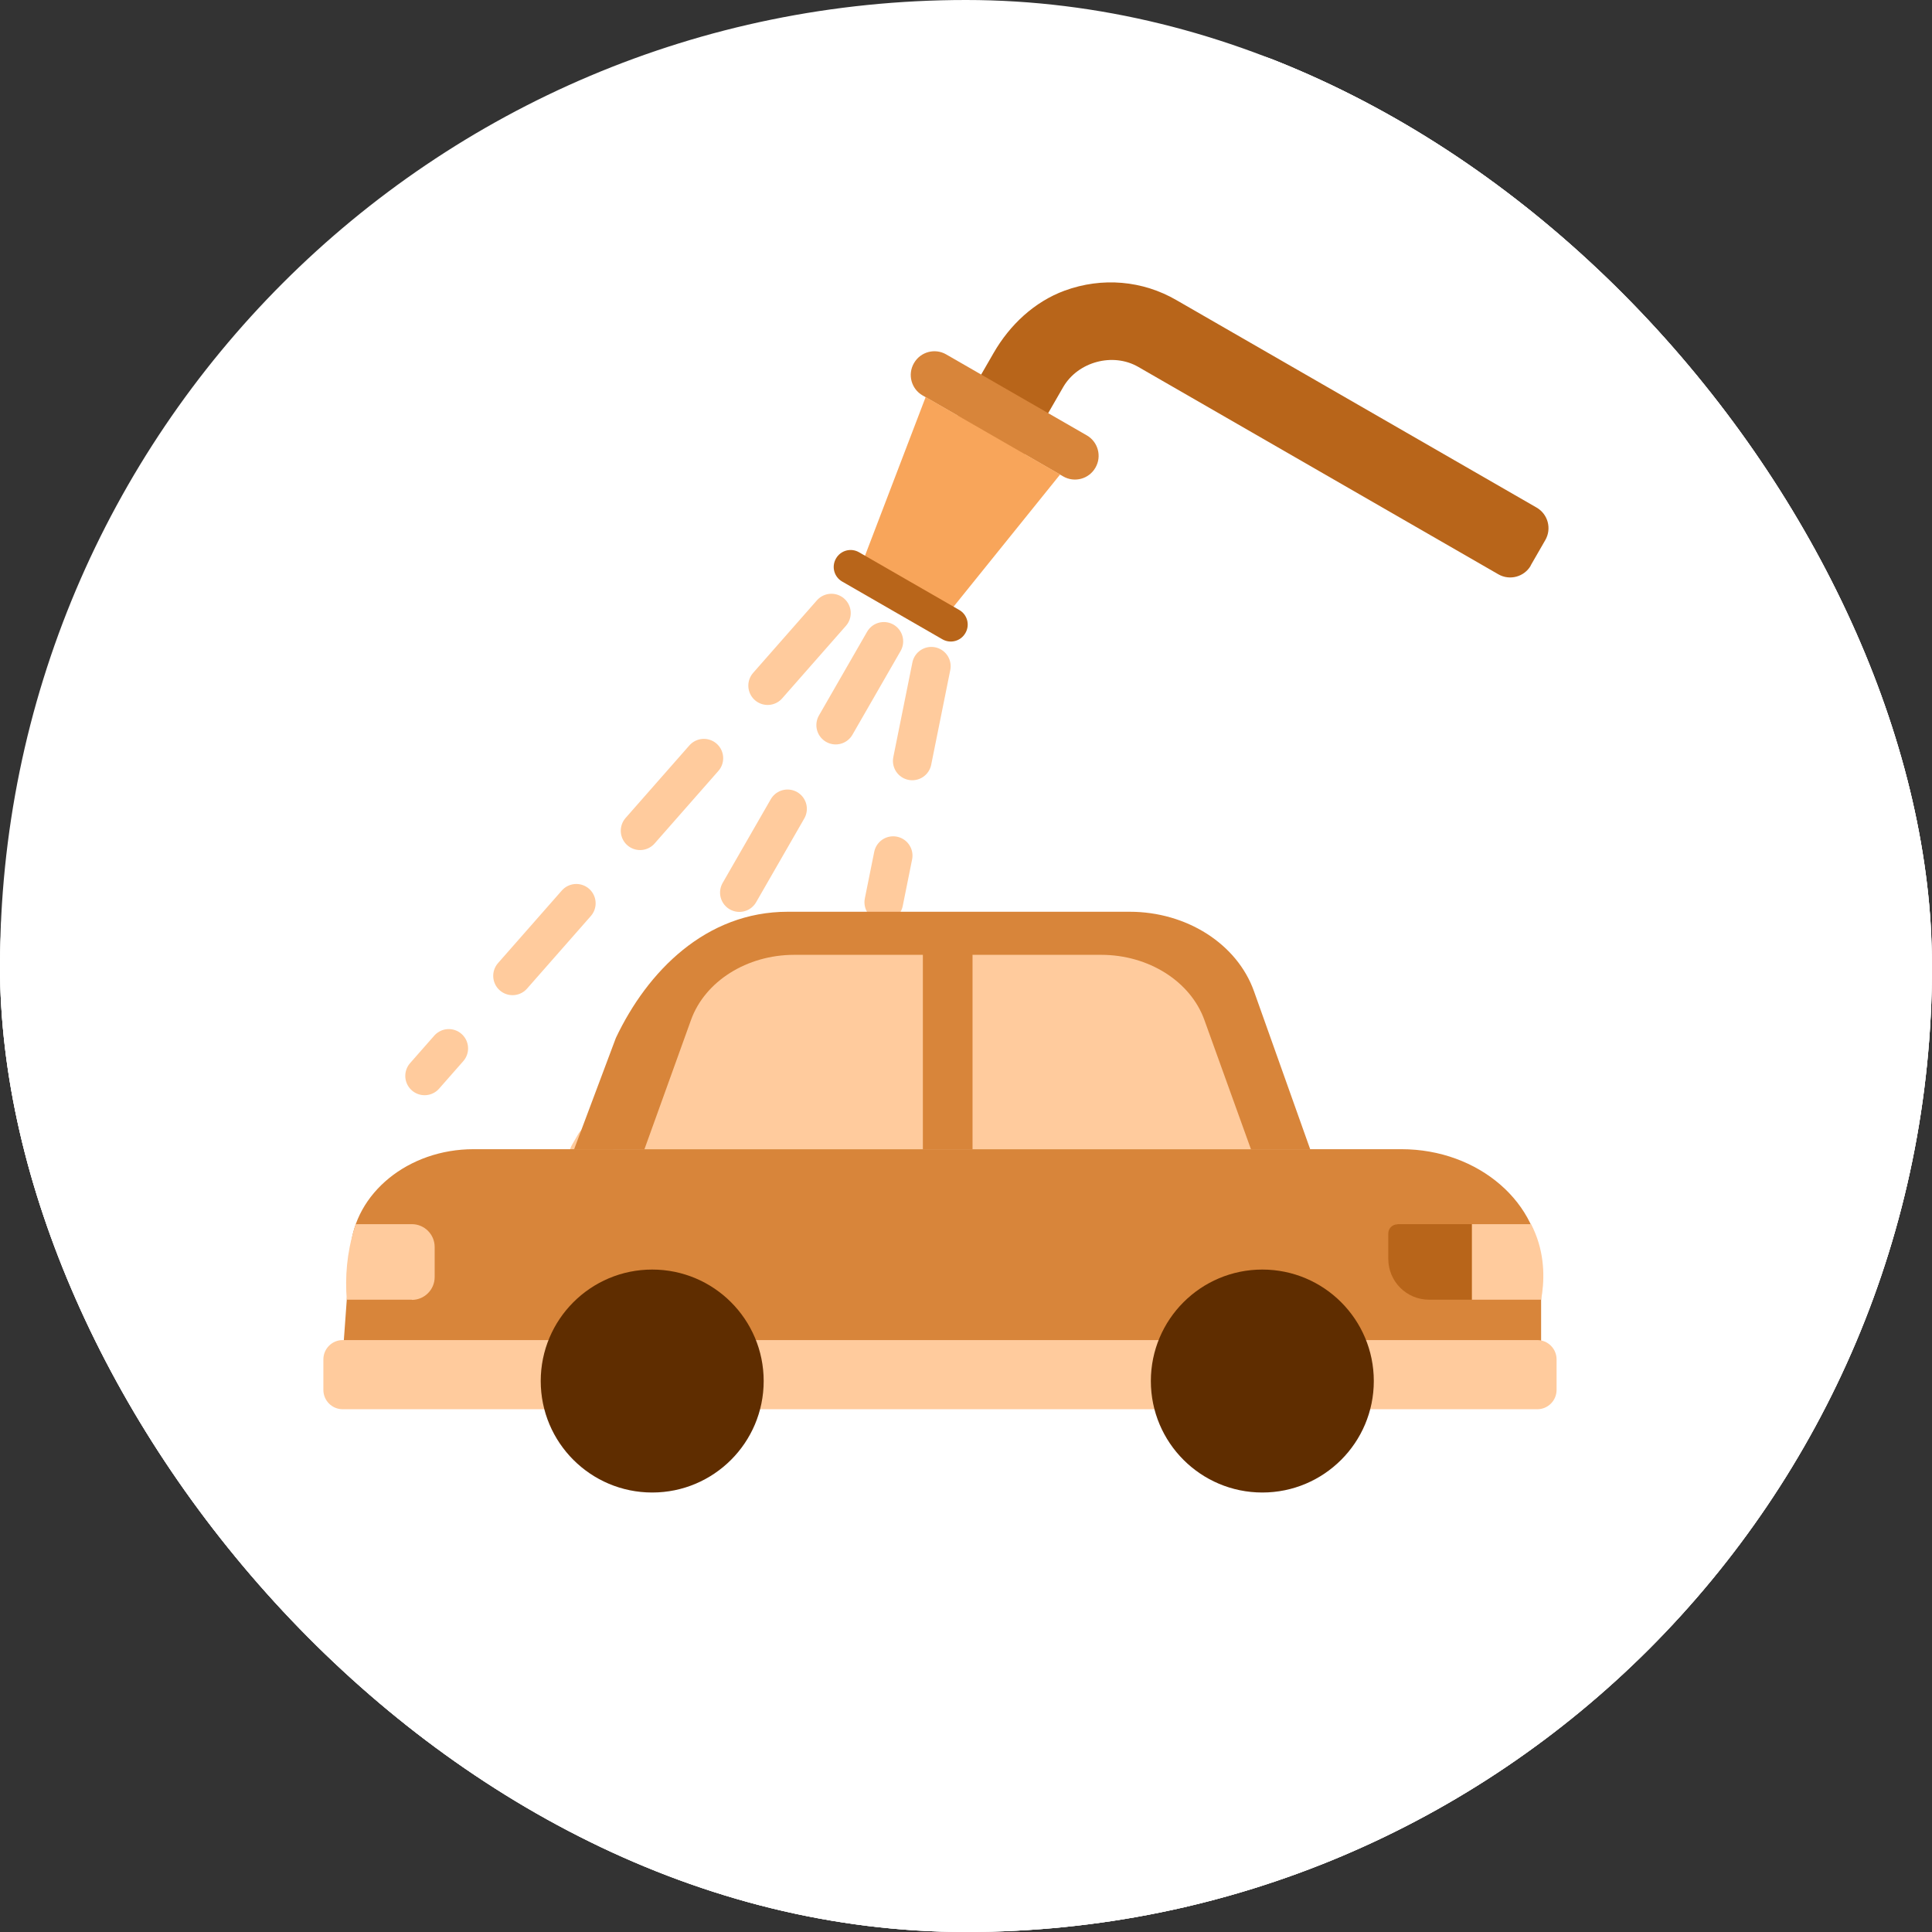 <svg width="100" height="100" viewBox="0 0 100 100" fill="none" xmlns="http://www.w3.org/2000/svg">
<rect x="0" y="0" width="100" height="100" fill="#333333" stroke="none"/>
<g clip-path="url(#clip0_2366_4915)">
<rect width="100" height="100" rx="50" fill="white"/>
<rect x="21" y="19.5" width="52.878" height="60.004" rx="6.595" fill="#3D7DEB"/>
<rect x="26" y="19.5" width="52.878" height="60.004" rx="6.595" fill="#68A4F2"/>
<path d="M73.718 23.316H31.16C30.431 23.316 29.841 23.907 29.841 24.636V74.369C29.841 75.097 30.431 75.688 31.16 75.688H64.45C64.799 75.688 65.135 75.549 65.382 75.301L74.651 66.033C74.898 65.785 75.037 65.45 75.037 65.1V24.636C75.037 23.907 74.447 23.316 73.718 23.316Z" fill="white"/>
<rect x="35.82" y="30.476" width="9.027" height="9.027" rx="2.638" fill="#BED4FF"/>
<path d="M67.401 32.92H49.927" stroke="#2D3659" stroke-width="2.232" stroke-linecap="round"/>
<path d="M58.664 37.059L49.928 37.059" stroke="#BED4FF" stroke-width="2.232" stroke-linecap="round"/>
<rect x="35.82" y="44.988" width="9.027" height="9.027" rx="2.638" fill="#BED4FF"/>
<path d="M67.401 47.433H49.927" stroke="#2D3659" stroke-width="2.232" stroke-linecap="round"/>
<path d="M58.664 51.571L49.928 51.571" stroke="#BED4FF" stroke-width="2.232" stroke-linecap="round"/>
<rect x="35.82" y="59.501" width="9.027" height="9.027" rx="2.638" fill="#BED4FF"/>
<path d="M67.401 61.945H49.927" stroke="#2D3659" stroke-width="2.232" stroke-linecap="round"/>
<path d="M58.664 66.084L49.928 66.084" stroke="#BED4FF" stroke-width="2.232" stroke-linecap="round"/>
<path d="M50 100.5C77.614 100.5 100 78.114 100 50.5C100 22.886 77.614 0.5 50 0.5C22.386 0.5 0 22.886 0 50.5C0 78.114 22.386 100.5 50 100.5Z" fill="white"/>
<path d="M30.27 56.55H24.21C22.962 56.55 21.95 57.562 21.95 58.81V71.71C21.95 72.958 22.962 73.97 24.21 73.97H30.27C31.518 73.97 32.53 72.958 32.53 71.71V58.81C32.53 57.562 31.518 56.55 30.27 56.55Z" fill="#5F2D00"/>
<path d="M76.06 56.55H70C68.752 56.55 67.74 57.562 67.74 58.81V71.71C67.74 72.958 68.752 73.97 70 73.97H76.06C77.308 73.97 78.32 72.958 78.32 71.71V58.81C78.32 57.562 77.308 56.55 76.06 56.55Z" fill="#5F2D00"/>
<path d="M26.18 38.1H20.43C19.729 38.1 19.16 38.669 19.16 39.37V43.83C19.16 44.531 19.729 45.1 20.43 45.1H26.18C26.882 45.1 27.45 44.531 27.45 43.83V39.37C27.45 38.669 26.882 38.1 26.18 38.1Z" fill="#B8651A"/>
<path d="M79.57 38.1H73.82C73.118 38.1 72.55 38.669 72.55 39.37V43.83C72.55 44.531 73.118 45.1 73.82 45.1H79.57C80.271 45.1 80.84 44.531 80.84 43.83V39.37C80.84 38.669 80.271 38.1 79.57 38.1Z" fill="#B8651A"/>
<path d="M72.54 41.9L71.65 35.04C70.98 31.56 68.24 28.83 64.75 28.24C60.51 27.53 55.59 27.02 50.12 27.02C44.66 27.02 39.76 27.53 35.53 28.24C32.04 28.83 29.3 31.56 28.63 35.04L27.74 41.9C27.59 42.68 27.14 43.37 26.48 43.83L24.38 45.28C22.07 46.87 20.69 49.5 20.69 52.31V60.22C20.69 63.83 23.62 66.75 27.22 66.75H73.06C76.67 66.75 79.59 63.82 79.59 60.22V52.31C79.59 49.5 78.21 46.87 75.9 45.28L73.8 43.83C73.14 43.38 72.69 42.69 72.54 41.9Z" fill="#F79E4E"/>
<path d="M50.791 41.93C57.8 41.95 64.451 42.22 70.691 42.65C70.671 42.57 70.641 42.5 70.621 42.42L69.801 35.96C69.191 32.78 66.68 30.28 63.49 29.74C59.611 29.09 55.111 28.62 50.1 28.63C45.111 28.63 40.62 29.1 36.751 29.74C33.56 30.28 31.05 32.78 30.441 35.96L29.62 42.42C29.61 42.49 29.581 42.55 29.561 42.62C36.191 42.17 43.281 41.91 50.77 41.93H50.791Z" fill="#FFCB9D"/>
<path d="M29.02 53.25H26.88C25.058 53.25 23.58 54.727 23.58 56.55C23.58 58.373 25.058 59.85 26.88 59.85H29.02C30.843 59.85 32.32 58.373 32.32 56.55C32.32 54.727 30.843 53.25 29.02 53.25Z" fill="#FFCB9D"/>
<path d="M73.39 53.25H71.25C69.428 53.25 67.95 54.727 67.95 56.55C67.95 58.373 69.428 59.85 71.25 59.85H73.39C75.213 59.85 76.69 58.373 76.69 56.55C76.69 54.727 75.213 53.25 73.39 53.25Z" fill="#FFCB9D"/>
<path d="M35.88 54.48H64.46" stroke="#5F2D00" stroke-width="2" stroke-linecap="round" stroke-linejoin="round"/>
<path d="M35.88 58.06H64.46" stroke="#5F2D00" stroke-width="2" stroke-linecap="round" stroke-linejoin="round"/>
<path d="M72.92 62.52H27.08C23.47 62.52 20.55 59.59 20.55 55.99V60.23C20.55 63.84 23.48 66.76 27.08 66.76H72.92C76.53 66.76 79.45 63.83 79.45 60.23V55.99C79.45 59.6 76.52 62.52 72.92 62.52Z" fill="#D8853A"/>
<path d="M50 100.5C77.614 100.5 100 78.114 100 50.5C100 22.886 77.614 0.5 50 0.5C22.386 0.5 0 22.886 0 50.5C0 78.114 22.386 100.5 50 100.5Z" fill="white"/>
<path d="M79.234 29.273C78.895 29.861 78.141 30.064 77.553 29.725L58.914 18.989C57.603 18.234 55.797 18.719 55.032 20.033L52.519 24.396L49.051 22.398L51.43 18.268C52.263 16.822 53.534 15.621 55.108 15.042C57.05 14.333 59.14 14.517 60.895 15.536L79.534 26.272C80.122 26.611 80.325 27.364 79.986 27.952L79.224 29.276L79.234 29.273Z" fill="#B8651A"/>
<path d="M47.752 20.467L55.031 24.659C55.615 24.996 56.361 24.795 56.697 24.211L56.702 24.202C57.038 23.619 56.837 22.873 56.254 22.536L48.975 18.344C48.391 18.007 47.645 18.208 47.309 18.792L47.304 18.8C46.967 19.384 47.168 20.13 47.752 20.467Z" fill="#D8853A"/>
<path d="M47.913 20.549L54.873 24.558L49.213 31.58L44.691 28.975L47.913 20.549Z" fill="#F8A55A"/>
<path d="M43.589 30.1L48.779 33.09C49.196 33.33 49.728 33.187 49.967 32.77L49.972 32.762C50.212 32.345 50.069 31.813 49.653 31.573L44.462 28.584C44.046 28.344 43.514 28.487 43.274 28.903L43.269 28.912C43.029 29.328 43.172 29.86 43.589 30.1Z" fill="#B8651A"/>
<path d="M43.034 31.733L21.977 55.688M45.748 33.197L30.471 59.762M48.206 34.484L45.744 46.7" stroke="#FFCB9D" stroke-width="2" stroke-linecap="round" stroke-linejoin="round" stroke-dasharray="5 5"/>
<path d="M72.538 59.482H24.508C21.138 59.482 18.348 61.752 18.138 64.662L17.778 69.632C17.708 70.632 18.628 71.482 19.788 71.482H77.758C78.868 71.482 79.768 70.702 79.768 69.742V65.742C79.768 62.282 76.538 59.482 72.538 59.482Z" fill="#D8853A"/>
<path d="M67.818 59.482H29.718L31.878 53.722C33.508 50.282 36.528 47.192 40.778 47.192H58.468C61.428 47.192 64.038 48.862 64.908 51.312L67.818 59.492V59.482Z" fill="#D8853A"/>
<path d="M50.338 59.482H64.748L62.338 52.792C61.618 50.792 59.448 49.422 56.998 49.422H50.338V59.472V59.482Z" fill="#FFCB9D"/>
<path d="M47.767 59.482H33.357L35.767 52.792C36.487 50.792 38.657 49.422 41.107 49.422H47.767V59.472V59.482Z" fill="#FFCB9D"/>
<path d="M21.318 67.272H17.948C17.858 66.102 17.948 64.862 18.338 63.602C18.368 63.522 18.388 63.442 18.418 63.362H21.318C21.968 63.362 22.498 63.892 22.498 64.542V66.102C22.498 66.752 21.968 67.282 21.318 67.282V67.272Z" fill="#FFCB9D"/>
<path d="M79.769 67.272H76.179V63.362H79.249C79.329 63.512 79.399 63.672 79.469 63.842C79.989 65.132 79.929 66.382 79.769 67.272Z" fill="#FFCB9D"/>
<path d="M72.328 63.362H76.178V67.272H73.968C72.798 67.272 71.858 66.322 71.858 65.162V63.842C71.858 63.582 72.068 63.372 72.328 63.372V63.362Z" fill="#B8651A"/>
<path d="M79.568 69.362H17.738C17.186 69.362 16.738 69.81 16.738 70.362V71.942C16.738 72.495 17.186 72.942 17.738 72.942H79.568C80.121 72.942 80.568 72.495 80.568 71.942V70.362C80.568 69.81 80.121 69.362 79.568 69.362Z" fill="#FFCB9D"/>
<path d="M33.758 77.252C36.945 77.252 39.528 74.669 39.528 71.482C39.528 68.296 36.945 65.712 33.758 65.712C30.572 65.712 27.988 68.296 27.988 71.482C27.988 74.669 30.572 77.252 33.758 77.252Z" fill="#5F2D00"/>
<path d="M33.758 74.532C35.443 74.532 36.808 73.167 36.808 71.482C36.808 69.798 35.443 68.432 33.758 68.432C32.074 68.432 30.708 69.798 30.708 71.482C30.708 73.167 32.074 74.532 33.758 74.532Z" fill="#5F2D00"/>
<path d="M65.338 77.252C68.525 77.252 71.108 74.669 71.108 71.482C71.108 68.296 68.525 65.712 65.338 65.712C62.152 65.712 59.568 68.296 59.568 71.482C59.568 74.669 62.152 77.252 65.338 77.252Z" fill="#5F2D00"/>
<path d="M65.338 74.532C67.022 74.532 68.388 73.167 68.388 71.482C68.388 69.798 67.022 68.432 65.338 68.432C63.654 68.432 62.288 69.798 62.288 71.482C62.288 73.167 63.654 74.532 65.338 74.532Z" fill="#5F2D00"/>
</g>
<defs>
<clipPath id="clip0_2366_4915">
<rect width="100" height="100" rx="50" fill="white"/>
</clipPath>
</defs>
</svg>
